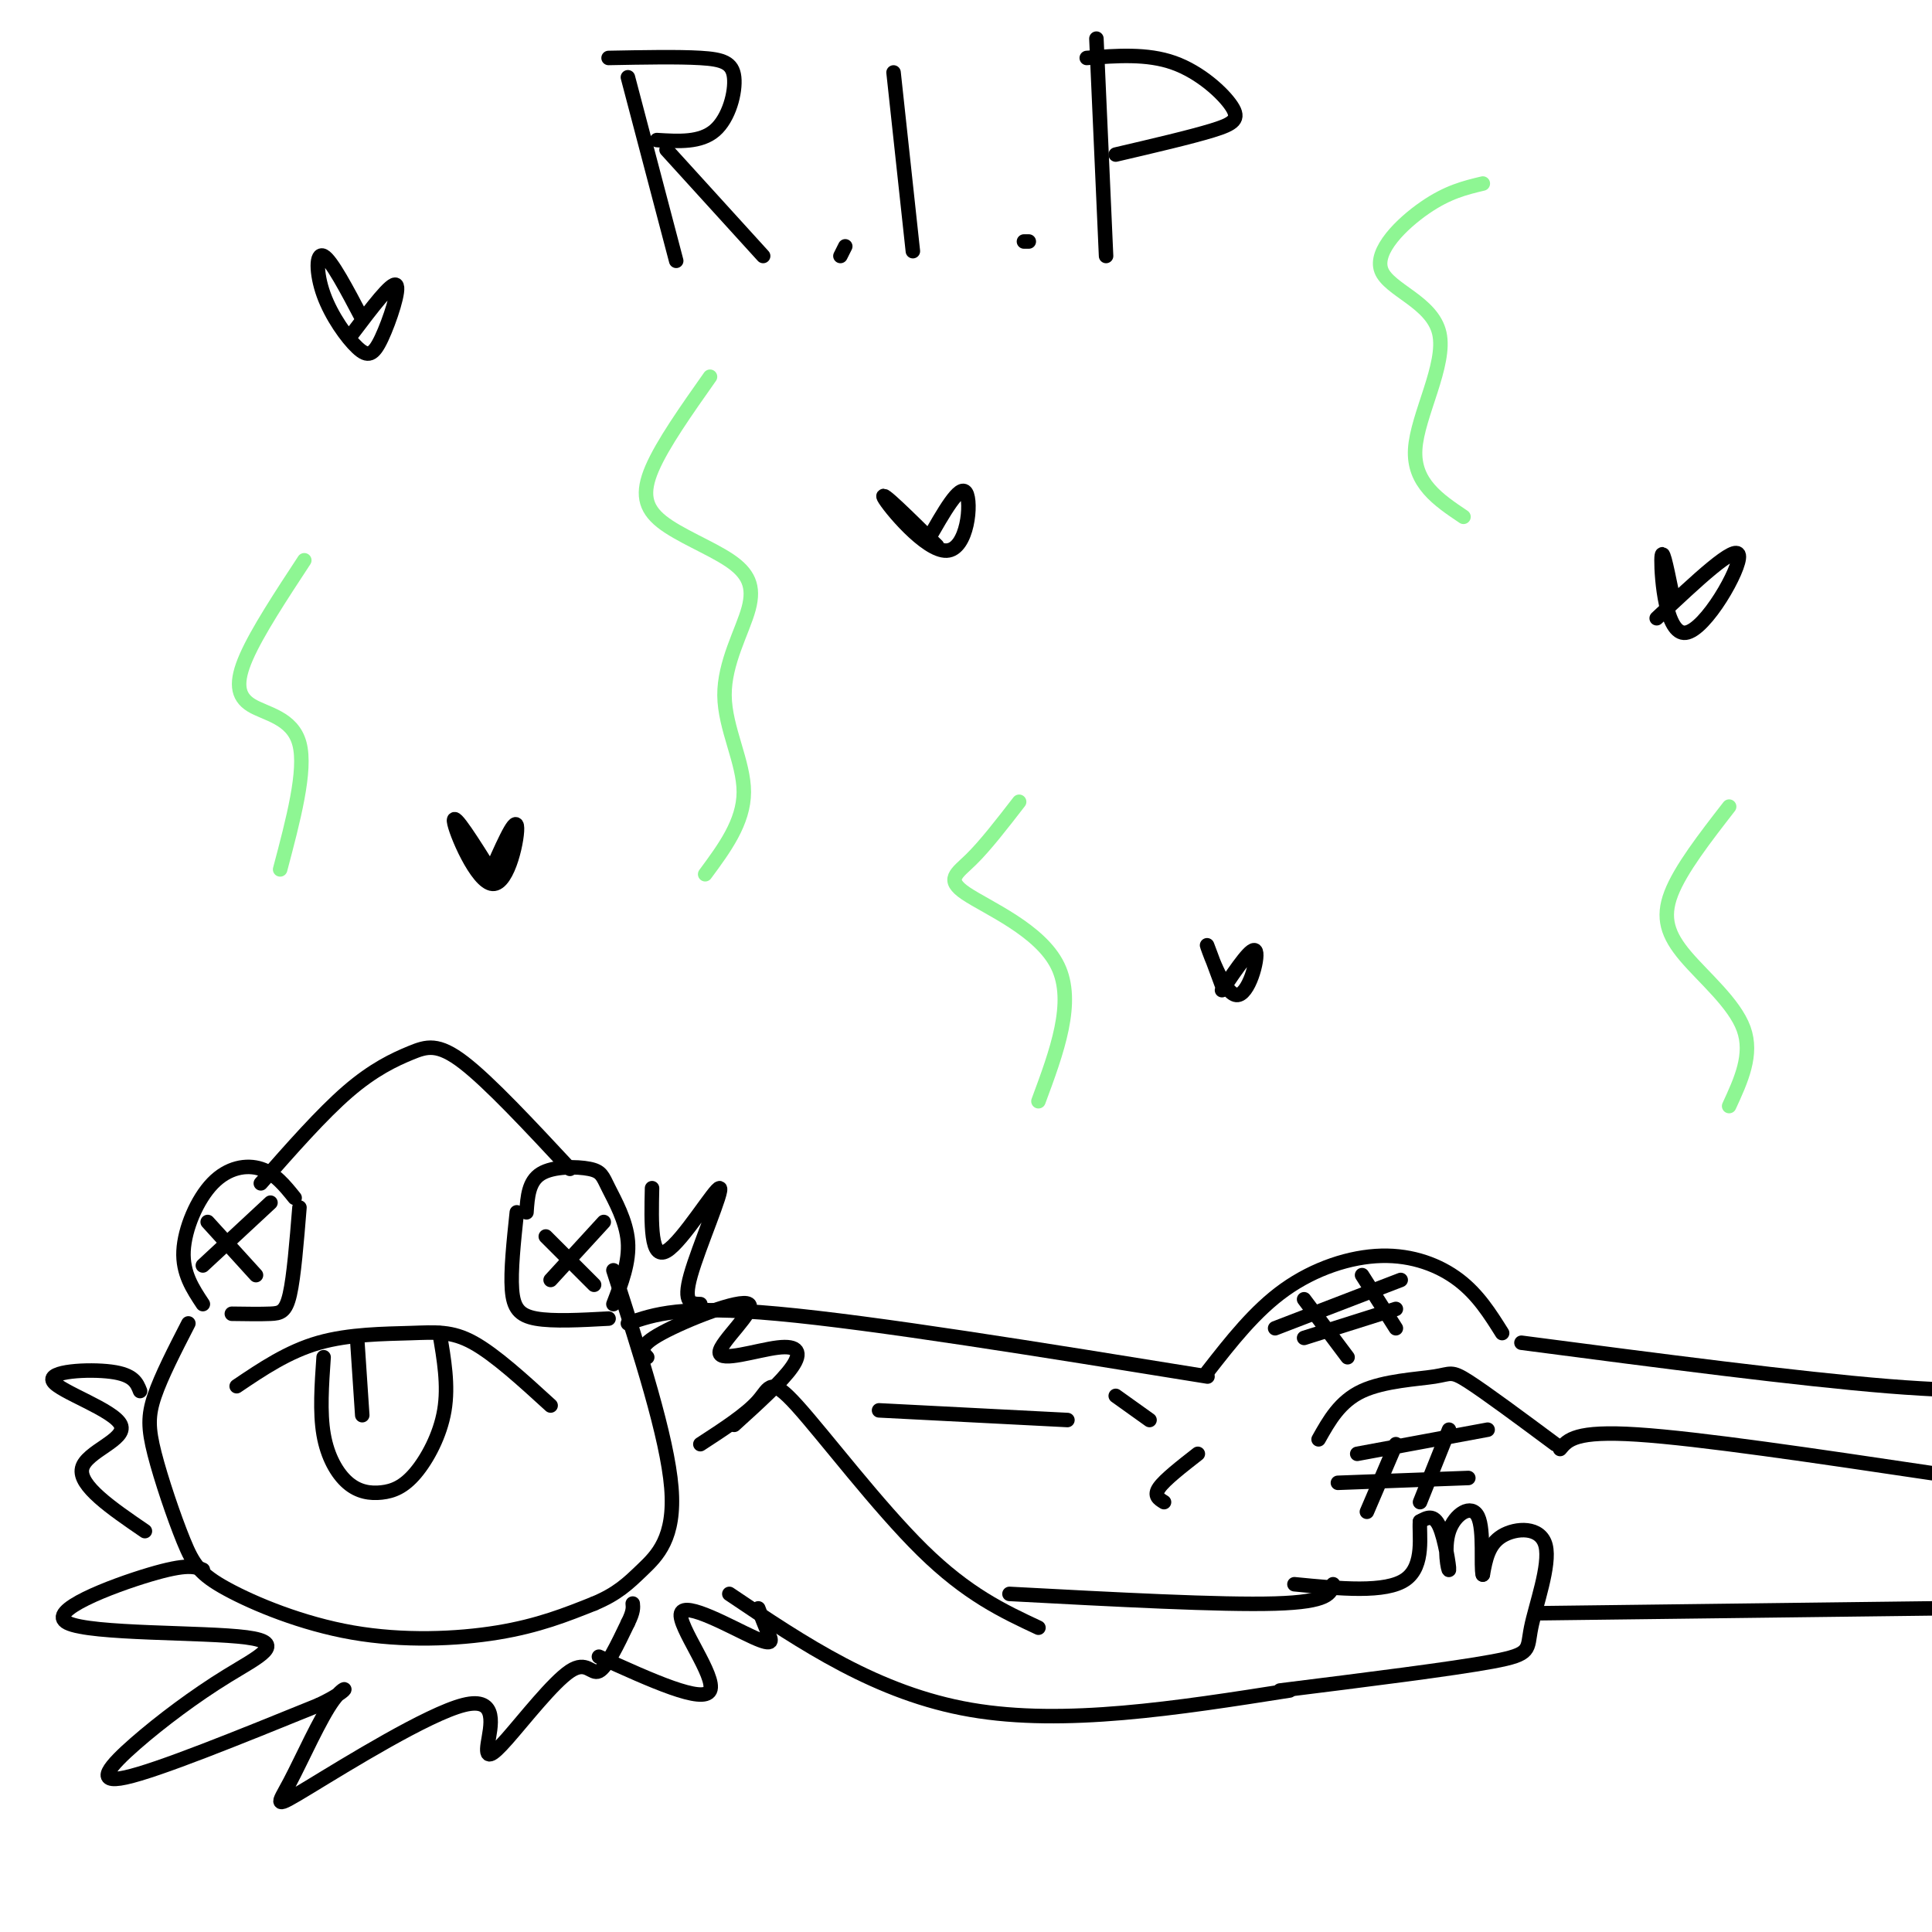 <svg viewBox='0 0 400 400' version='1.1' xmlns='http://www.w3.org/2000/svg' xmlns:xlink='http://www.w3.org/1999/xlink'><g fill='none' stroke='#000000' stroke-width='3' stroke-linecap='round' stroke-linejoin='round'><path d='M62,250c-0.578,7.156 -1.156,14.311 -2,18c-0.844,3.689 -1.956,3.911 -4,4c-2.044,0.089 -5.022,0.044 -8,0'/><path d='M61,248c-2.030,-2.524 -4.060,-5.048 -7,-6c-2.940,-0.952 -6.792,-0.333 -10,3c-3.208,3.333 -5.774,9.381 -6,14c-0.226,4.619 1.887,7.810 4,11'/><path d='M107,251c-0.644,6.089 -1.289,12.178 -1,16c0.289,3.822 1.511,5.378 5,6c3.489,0.622 9.244,0.311 15,0'/><path d='M109,251c0.220,-3.214 0.440,-6.427 3,-8c2.560,-1.573 7.459,-1.504 10,-1c2.541,0.504 2.722,1.443 4,4c1.278,2.557 3.651,6.730 4,11c0.349,4.270 -1.325,8.635 -3,13'/><path d='M43,253c0.000,0.000 10.000,11.000 10,11'/><path d='M42,262c0.000,0.000 14.000,-13.000 14,-13'/><path d='M113,256c0.000,0.000 10.000,10.000 10,10'/><path d='M114,265c0.000,0.000 11.000,-12.000 11,-12'/><path d='M54,245c6.333,-7.196 12.667,-14.393 18,-19c5.333,-4.607 9.667,-6.625 13,-8c3.333,-1.375 5.667,-2.107 11,2c5.333,4.107 13.667,13.054 22,22'/><path d='M49,287c5.327,-3.595 10.655,-7.190 17,-9c6.345,-1.810 13.708,-1.833 19,-2c5.292,-0.167 8.512,-0.476 13,2c4.488,2.476 10.244,7.738 16,13'/><path d='M67,281c-0.397,5.702 -0.795,11.404 0,16c0.795,4.596 2.782,8.085 5,10c2.218,1.915 4.667,2.256 7,2c2.333,-0.256 4.551,-1.107 7,-4c2.449,-2.893 5.128,-7.826 6,-13c0.872,-5.174 -0.064,-10.587 -1,-16'/><path d='M74,278c0.000,0.000 1.000,15.000 1,15'/><path d='M39,274c-2.808,5.465 -5.616,10.929 -7,15c-1.384,4.071 -1.344,6.748 0,12c1.344,5.252 3.993,13.079 6,18c2.007,4.921 3.373,6.938 9,10c5.627,3.062 15.515,7.171 26,9c10.485,1.829 21.567,1.380 30,0c8.433,-1.380 14.216,-3.690 20,-6'/><path d='M123,332c4.857,-2.036 7.000,-4.125 10,-7c3.000,-2.875 6.857,-6.536 6,-17c-0.857,-10.464 -6.429,-27.732 -12,-45'/><path d='M42,325c-1.604,-0.659 -3.209,-1.318 -11,1c-7.791,2.318 -21.770,7.614 -17,10c4.770,2.386 28.289,1.863 37,3c8.711,1.137 2.613,3.934 -4,8c-6.613,4.066 -13.742,9.402 -19,14c-5.258,4.598 -8.645,8.456 -2,7c6.645,-1.456 23.323,-8.228 40,-15'/><path d='M66,353c7.345,-3.480 5.707,-4.680 3,-1c-2.707,3.680 -6.484,12.239 -9,17c-2.516,4.761 -3.772,5.722 4,1c7.772,-4.722 24.573,-15.128 32,-17c7.427,-1.872 5.482,4.788 5,8c-0.482,3.212 0.500,2.974 4,-1c3.500,-3.974 9.519,-11.685 13,-14c3.481,-2.315 4.423,0.767 6,0c1.577,-0.767 3.788,-5.384 6,-10'/><path d='M130,336c1.167,-2.333 1.083,-3.167 1,-4'/><path d='M145,299c4.798,-3.119 9.595,-6.238 12,-9c2.405,-2.762 2.417,-5.167 8,1c5.583,6.167 16.738,20.905 26,30c9.262,9.095 16.631,12.548 24,16'/><path d='M151,330c15.333,10.333 30.667,20.667 50,24c19.333,3.333 42.667,-0.333 66,-4'/><path d='M209,330c21.917,1.167 43.833,2.333 55,2c11.167,-0.333 11.583,-2.167 12,-4'/><path d='M265,350c17.847,-2.230 35.694,-4.459 44,-6c8.306,-1.541 7.072,-2.392 8,-7c0.928,-4.608 4.019,-12.971 3,-17c-1.019,-4.029 -6.148,-3.722 -9,-2c-2.852,1.722 -3.426,4.861 -4,8'/><path d='M307,326c-0.476,-1.495 0.334,-9.232 -1,-12c-1.334,-2.768 -4.811,-0.567 -6,3c-1.189,3.567 -0.089,8.499 0,8c0.089,-0.499 -0.832,-6.428 -2,-9c-1.168,-2.572 -2.584,-1.786 -4,-1'/><path d='M294,315c-0.267,2.467 1.067,9.133 -3,12c-4.067,2.867 -13.533,1.933 -23,1'/><path d='M130,274c5.500,-1.917 11.000,-3.833 31,-2c20.000,1.833 54.500,7.417 89,13'/><path d='M124,343c10.828,4.922 21.656,9.844 23,7c1.344,-2.844 -6.794,-13.453 -6,-16c0.794,-2.547 10.522,2.968 15,5c4.478,2.032 3.708,0.581 3,-1c-0.708,-1.581 -1.354,-3.290 -2,-5'/><path d='M134,281c-1.038,-1.119 -2.077,-2.238 3,-5c5.077,-2.762 16.269,-7.168 18,-6c1.731,1.168 -6.000,7.911 -6,10c0.000,2.089 7.731,-0.476 12,-1c4.269,-0.524 5.077,0.993 3,4c-2.077,3.007 -7.038,7.503 -12,12'/><path d='M145,270c-1.833,-0.036 -3.667,-0.071 -2,-6c1.667,-5.929 6.833,-17.750 6,-18c-0.833,-0.250 -7.667,11.071 -11,13c-3.333,1.929 -3.167,-5.536 -3,-13'/><path d='M29,288c-0.668,-1.695 -1.337,-3.391 -6,-4c-4.663,-0.609 -13.322,-0.132 -12,2c1.322,2.132 12.625,5.920 14,9c1.375,3.080 -7.179,5.451 -8,9c-0.821,3.549 6.089,8.274 13,13'/><path d='M250,284c4.923,-6.310 9.845,-12.619 16,-17c6.155,-4.381 13.542,-6.833 20,-7c6.458,-0.167 11.988,1.952 16,5c4.012,3.048 6.506,7.024 9,11'/><path d='M273,298c2.208,-3.935 4.417,-7.869 9,-10c4.583,-2.131 11.542,-2.458 15,-3c3.458,-0.542 3.417,-1.298 7,1c3.583,2.298 10.792,7.649 18,13'/><path d='M323,300c1.583,-1.917 3.167,-3.833 16,-3c12.833,0.833 36.917,4.417 61,8'/><path d='M319,334c0.000,0.000 81.000,-1.000 81,-1'/><path d='M315,278c28.667,3.750 57.333,7.500 76,9c18.667,1.500 27.333,0.750 36,0'/><path d='M270,269c0.000,0.000 9.000,12.000 9,12'/><path d='M282,264c0.000,0.000 7.000,11.000 7,11'/><path d='M264,275c0.000,0.000 26.000,-10.000 26,-10'/><path d='M270,277c0.000,0.000 19.000,-6.000 19,-6'/><path d='M289,299c0.000,0.000 -6.000,14.000 -6,14'/><path d='M300,296c0.000,0.000 -6.000,15.000 -6,15'/><path d='M277,307c0.000,0.000 27.000,-1.000 27,-1'/><path d='M281,301c0.000,0.000 27.000,-5.000 27,-5'/></g>
<g fill='none' stroke='#8EF693' stroke-width='3' stroke-linecap='round' stroke-linejoin='round'><path d='M63,116c-4.863,7.405 -9.726,14.810 -12,20c-2.274,5.190 -1.958,8.167 1,10c2.958,1.833 8.560,2.524 10,8c1.440,5.476 -1.280,15.738 -4,26'/><path d='M147,78c-4.920,6.976 -9.840,13.951 -12,19c-2.160,5.049 -1.559,8.170 2,11c3.559,2.830 10.078,5.369 14,8c3.922,2.631 5.247,5.355 4,10c-1.247,4.645 -5.067,11.212 -5,18c0.067,6.788 4.019,13.797 4,20c-0.019,6.203 -4.010,11.602 -8,17'/><path d='M211,166c-3.524,4.560 -7.048,9.119 -10,12c-2.952,2.881 -5.333,4.083 -1,7c4.333,2.917 15.381,7.548 19,15c3.619,7.452 -0.190,17.726 -4,28'/><path d='M307,38c-3.633,0.866 -7.266,1.732 -12,5c-4.734,3.268 -10.568,8.938 -9,13c1.568,4.062 10.537,6.517 12,13c1.463,6.483 -4.582,16.995 -5,24c-0.418,7.005 4.791,10.502 10,14'/><path d='M358,167c-5.036,6.488 -10.071,12.976 -12,18c-1.929,5.024 -0.750,8.583 3,13c3.750,4.417 10.071,9.690 12,15c1.929,5.310 -0.536,10.655 -3,16'/></g>
<g fill='none' stroke='#000000' stroke-width='3' stroke-linecap='round' stroke-linejoin='round'><path d='M253,204c-1.786,-4.827 -3.571,-9.655 -3,-8c0.571,1.655 3.500,9.792 6,10c2.500,0.208 4.571,-7.512 4,-9c-0.571,-1.488 -3.786,3.256 -7,8'/><path d='M194,113c-5.952,-5.887 -11.905,-11.774 -11,-10c0.905,1.774 8.667,11.208 13,11c4.333,-0.208 5.238,-10.060 4,-12c-1.238,-1.940 -4.619,4.030 -8,10'/><path d='M102,181c-4.101,-6.542 -8.202,-13.083 -8,-11c0.202,2.083 4.708,12.792 8,13c3.292,0.208 5.369,-10.083 5,-12c-0.369,-1.917 -3.185,4.542 -6,11'/><path d='M75,66c-3.199,-6.078 -6.398,-12.156 -8,-13c-1.602,-0.844 -1.606,3.547 0,8c1.606,4.453 4.822,8.967 7,11c2.178,2.033 3.317,1.586 5,-2c1.683,-3.586 3.909,-10.310 3,-11c-0.909,-0.690 -4.955,4.655 -9,10'/><path d='M346,122c-0.982,-4.786 -1.964,-9.571 -2,-6c-0.036,3.571 0.875,15.500 5,15c4.125,-0.500 11.464,-13.429 11,-16c-0.464,-2.571 -8.732,5.214 -17,13'/><path d='M130,16c0.000,0.000 10.000,38.000 10,38'/><path d='M126,12c7.190,-0.137 14.381,-0.274 19,0c4.619,0.274 6.667,0.958 7,4c0.333,3.042 -1.048,8.440 -4,11c-2.952,2.560 -7.476,2.280 -12,2'/><path d='M138,31c0.000,0.000 20.000,22.000 20,22'/><path d='M175,51c0.000,0.000 -1.000,2.000 -1,2'/><path d='M185,15c0.000,0.000 4.000,37.000 4,37'/><path d='M213,50c0.000,0.000 -1.000,0.000 -1,0'/><path d='M227,8c0.000,0.000 2.000,45.000 2,45'/><path d='M225,12c6.250,-0.476 12.500,-0.952 18,1c5.500,1.952 10.250,6.333 12,9c1.750,2.667 0.500,3.619 -4,5c-4.500,1.381 -12.250,3.190 -20,5'/><path d='M231,289c0.000,0.000 7.000,5.000 7,5'/><path d='M182,292c0.000,0.000 39.000,2.000 39,2'/><path d='M241,311c-1.083,-0.667 -2.167,-1.333 -1,-3c1.167,-1.667 4.583,-4.333 8,-7'/></g>
</svg>